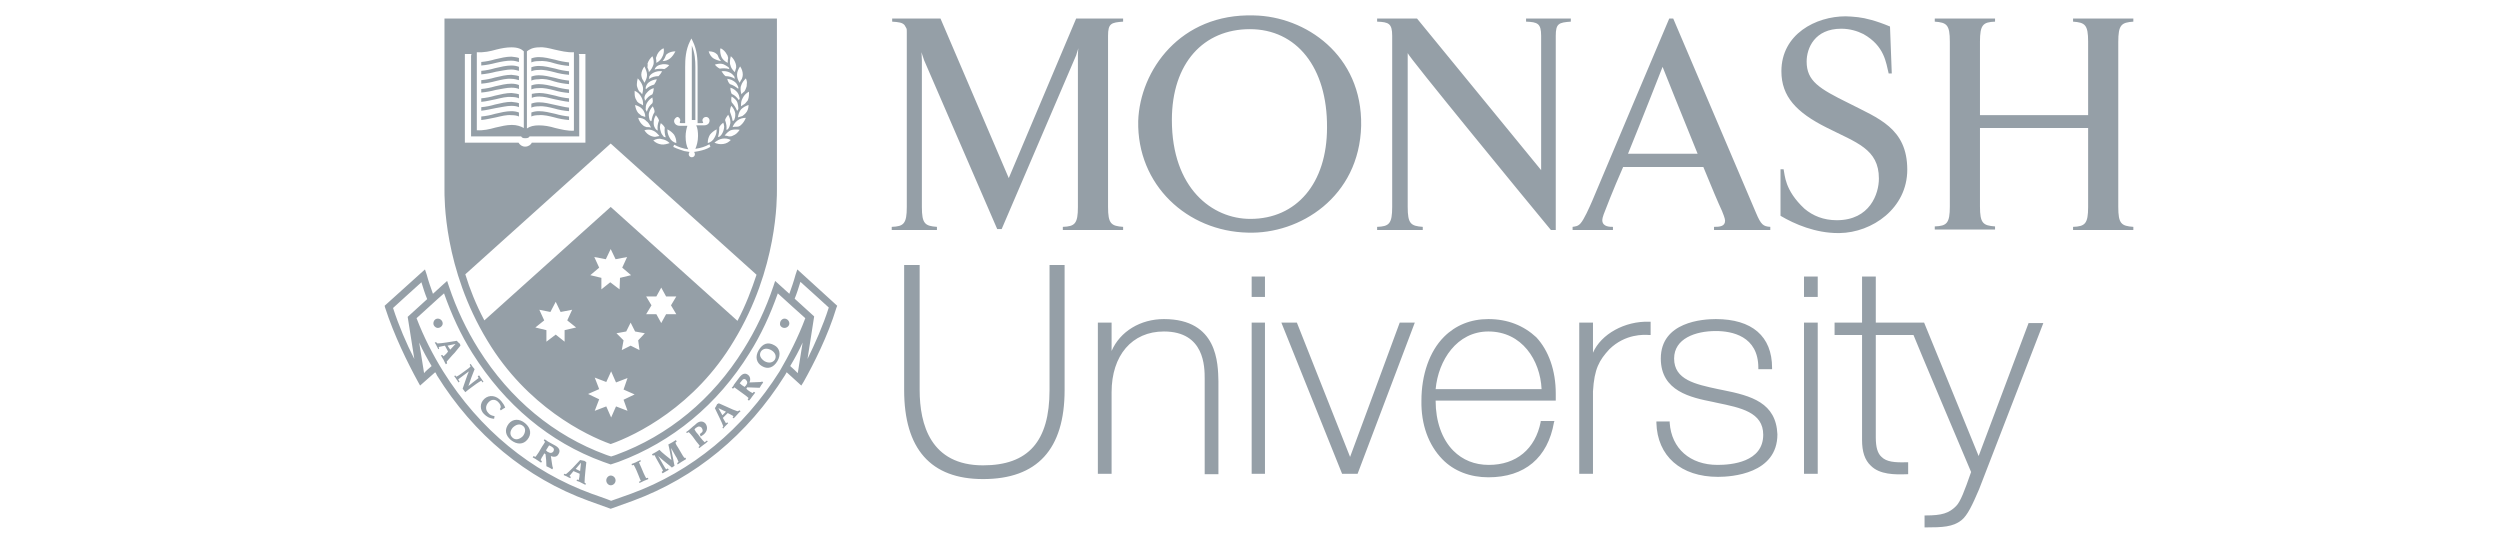 <?xml version="1.0" encoding="UTF-8"?>
<svg xmlns="http://www.w3.org/2000/svg" width="152" height="33" viewBox="0 0 152 33" fill="none">
  <path d="M54.972 16.111V23.712C54.972 27.297 56.589 29.128 59.769 29.128C63.057 29.128 64.728 27.324 64.728 23.712V16.111H63.812V23.712C63.812 26.838 62.518 28.293 59.769 28.293C56.589 28.293 55.915 25.814 55.915 23.712V16.111H54.972ZM76.101 16.812V18.052H76.91V16.812H76.829H76.101ZM109.683 16.812V18.052H110.518V16.812H110.437H109.683ZM113.213 16.812V19.615H111.542V20.369H113.213V26.595V26.757C113.213 27.457 113.374 27.97 113.751 28.32C114.29 28.859 115.208 28.86 115.935 28.833H116.016V28.104H115.935C115.181 28.131 114.695 28.077 114.399 27.781C114.156 27.565 114.048 27.188 114.048 26.595V20.369H116.34C116.367 20.477 119.816 28.644 119.843 28.698C119.439 29.857 119.197 30.503 118.927 30.773C118.496 31.204 118.064 31.339 117.094 31.339H117.013V32.066H117.094C118.091 32.066 118.738 32.039 119.25 31.634C119.627 31.338 119.923 30.692 120.328 29.749L124.235 19.642H123.347V19.616C123.347 19.616 120.435 27.376 120.301 27.727C120.166 27.376 116.986 19.616 116.986 19.616H114.048V16.812H113.967L113.213 16.812ZM70.765 19.4C69.336 19.4 68.097 20.154 67.585 21.339V19.615H66.75V28.806H67.585V23.846C67.585 21.609 68.824 20.154 70.765 20.154C73.244 20.154 73.245 22.31 73.245 23.038V28.833H74.08V23.173C74.053 22.122 74.053 19.4 70.765 19.4ZM90.493 19.4C89.415 19.4 88.499 19.777 87.798 20.477C86.908 21.367 86.423 22.795 86.423 24.358C86.396 25.814 86.854 27.053 87.69 27.916C88.391 28.643 89.388 29.02 90.493 29.02C92.703 29.02 94.105 27.835 94.482 25.679L94.509 25.598H93.674V25.652C93.35 27.296 92.191 28.266 90.52 28.266C89.657 28.266 88.93 27.97 88.364 27.404C87.664 26.703 87.287 25.598 87.287 24.385V24.358H94.59V24.277V23.927C94.59 22.525 94.159 21.313 93.404 20.504C92.649 19.804 91.679 19.4 90.493 19.4ZM104.32 19.4C103.538 19.4 100.977 19.561 100.977 21.798C100.977 23.792 102.81 24.17 104.158 24.439L104.401 24.493C105.829 24.79 107.204 25.058 107.204 26.433C107.204 28.104 105.263 28.266 104.428 28.266C102.757 28.266 101.624 27.269 101.517 25.706V25.625H100.709V25.706C100.762 27.727 102.191 28.993 104.455 28.993C105.29 28.993 108.066 28.805 108.066 26.406C107.985 24.492 106.502 24.063 104.723 23.712L104.455 23.658C103.08 23.362 101.786 23.092 101.786 21.798C101.786 20.585 103.08 20.127 104.32 20.127C105.29 20.127 106.907 20.424 106.907 22.365V22.446H107.742V22.365C107.742 20.451 106.53 19.4 104.32 19.4ZM100.277 19.561C98.795 19.508 97.338 20.315 96.853 21.447V19.615H96.018V28.806H96.853V23.792C96.934 22.417 97.232 21.905 97.852 21.231C98.822 20.288 99.954 20.343 100.277 20.369H100.358V19.561H100.277ZM76.101 19.615V28.806H76.91V19.615H76.829H76.101ZM77.907 19.615L81.599 28.806H82.542L86.02 19.615H85.912H85.103C85.103 19.615 82.193 27.511 82.085 27.781C81.977 27.511 78.85 19.615 78.85 19.615H77.907ZM109.683 19.615V28.806H110.518V19.615H110.437H109.683ZM90.493 20.154C92.541 20.154 93.647 21.906 93.728 23.658H87.287C87.448 21.906 88.579 20.154 90.493 20.154Z" fill="#959FA7"></path>
  <path d="M76.236 0.938C71.762 0.803 69.31 4.28 69.203 7.352C69.122 11.26 72.194 14.063 75.86 14.144C79.013 14.252 82.65 11.988 82.758 7.649C82.839 3.337 79.362 0.992 76.236 0.938ZM112.216 0.992C110.411 0.992 108.309 2.069 108.309 4.333C108.309 5.869 109.225 6.84 111.058 7.757C112.863 8.673 114.237 9.05 114.237 10.855C114.237 11.772 113.698 13.389 111.677 13.389C110.868 13.389 110.222 13.12 109.71 12.688C108.497 11.557 108.524 10.64 108.443 10.29H108.255V13.12C109.117 13.632 110.383 14.171 111.758 14.171H111.839C113.833 14.144 115.962 12.662 115.962 10.317C115.962 7.784 114.184 7.191 112.405 6.274C110.6 5.385 109.844 4.927 109.844 3.741C109.844 2.932 110.33 1.746 111.947 1.746C112.459 1.746 112.917 1.881 113.294 2.07C114.588 2.797 114.669 3.821 114.831 4.468H115.02L114.912 1.612C114.076 1.262 113.429 1.1 112.97 1.046C112.701 1.019 112.432 0.992 112.216 0.992ZM54.244 1.127V1.316C54.648 1.343 54.865 1.37 55 1.531C55.026 1.585 55.081 1.665 55.108 1.719C55.135 1.773 55.133 1.854 55.133 1.935V2.178V12.581C55.133 13.605 54.945 13.766 54.217 13.793V13.982H56.966V13.793C56.239 13.739 56.05 13.605 56.05 12.581V3.66C56.05 3.498 56.023 3.174 56.023 3.174L56.185 3.66L60.631 13.928H60.901L65.43 3.363L65.563 2.932C65.563 2.932 65.537 3.148 65.537 3.336V12.581C65.537 13.605 65.348 13.766 64.62 13.793V13.982H68.285V13.793C67.558 13.739 67.369 13.605 67.369 12.581V2.178C67.369 1.423 67.558 1.369 68.285 1.316V1.127H65.43L61.333 10.828L57.182 1.127H54.244ZM83.729 1.127V1.316C84.43 1.343 84.645 1.423 84.645 2.178V12.581C84.645 13.605 84.457 13.766 83.729 13.793V13.982H86.504V13.793C85.776 13.739 85.588 13.605 85.588 12.581V3.228C85.588 3.39 92.73 12.096 94.293 13.982H94.59V2.178C94.59 1.423 94.778 1.369 95.506 1.316V1.127H92.785V1.316C93.486 1.343 93.701 1.423 93.701 2.178V10.344L86.155 1.127H83.729ZM101.49 1.127C100.843 2.663 97.825 9.777 96.801 12.23C96.612 12.661 96.315 13.335 96.099 13.578C95.938 13.766 95.775 13.766 95.614 13.793V13.982H98.067V13.793C97.879 13.793 97.447 13.793 97.42 13.416C97.42 13.308 97.447 13.174 97.501 13.039C97.582 12.824 98.067 11.557 98.686 10.155H103.564C104.049 11.341 104.48 12.365 104.696 12.823C104.75 12.958 104.885 13.281 104.885 13.416C104.885 13.766 104.562 13.793 104.212 13.793V13.982H107.634V13.793C107.203 13.766 107.069 13.659 106.772 12.958L101.732 1.127H101.49ZM117.634 1.127V1.316C118.362 1.369 118.55 1.504 118.55 2.528V12.554C118.55 13.578 118.362 13.739 117.634 13.766V13.955H121.299V13.766C120.571 13.713 120.382 13.578 120.382 12.554V7.784H126.958V12.581C126.958 13.605 126.769 13.766 126.042 13.793V13.982H129.707V13.793C128.979 13.739 128.791 13.605 128.791 12.581V2.555C128.791 1.504 128.979 1.369 129.707 1.316V1.127H126.042V1.316C126.769 1.369 126.958 1.504 126.958 2.528V7.001H120.382V2.528C120.382 1.504 120.571 1.343 121.299 1.316V1.127H117.634ZM75.993 1.773C78.823 1.773 80.71 4.091 80.683 7.757C80.683 11.153 78.823 13.309 76.02 13.309C73.702 13.309 71.25 11.449 71.25 7.298C71.25 3.821 73.19 1.773 75.993 1.773ZM101.085 4.065C101.085 4.065 102.245 6.976 103.215 9.347H98.983C99.819 7.299 101.085 4.065 101.085 4.065Z" fill="#959FA7"></path>
  <path d="M42.278 7.298H42.062V2.77C42.251 3.229 42.278 3.687 42.278 4.064V7.298ZM33.708 5.493C33.977 5.573 34.274 5.627 34.597 5.654V5.439C34.328 5.412 34.031 5.358 33.761 5.277C33.411 5.196 33.088 5.115 32.764 5.115C32.603 5.115 32.441 5.142 32.306 5.196V5.439C32.414 5.385 32.576 5.358 32.764 5.358C33.061 5.331 33.384 5.412 33.708 5.493ZM31.093 5.331C31.282 5.331 31.444 5.358 31.552 5.412V5.169C31.417 5.115 31.255 5.088 31.093 5.088C30.77 5.088 30.447 5.169 30.096 5.25C29.827 5.331 29.557 5.385 29.261 5.412V5.627C29.557 5.6 29.854 5.546 30.15 5.466C30.5 5.412 30.797 5.331 31.093 5.331ZM31.093 4.792C31.282 4.792 31.444 4.846 31.552 4.873V4.63C31.417 4.576 31.255 4.576 31.093 4.549C30.77 4.549 30.447 4.63 30.096 4.711C29.827 4.792 29.557 4.846 29.261 4.873V5.088C29.584 5.061 29.854 5.007 30.15 4.927C30.5 4.846 30.797 4.765 31.093 4.792ZM31.093 5.897C31.282 5.897 31.444 5.924 31.552 5.978V5.735C31.417 5.681 31.255 5.681 31.093 5.654C30.77 5.654 30.447 5.735 30.096 5.816C29.827 5.897 29.557 5.951 29.261 5.978V6.193C29.584 6.166 29.854 6.085 30.15 6.032C30.5 5.951 30.797 5.87 31.093 5.897ZM31.093 4.226C31.282 4.226 31.444 4.28 31.552 4.307V4.064C31.417 4.01 31.255 3.983 31.093 3.983C30.77 3.983 30.447 4.064 30.096 4.145C29.827 4.226 29.557 4.28 29.261 4.307V4.522C29.557 4.495 29.854 4.441 30.15 4.361C30.5 4.307 30.797 4.226 31.093 4.226ZM29.638 20.72C26.97 16.327 27.024 12.042 27.024 11.503V1.126H47.237V11.503C47.237 12.042 47.291 16.327 44.623 20.72C42.251 24.709 38.667 26.46 37.13 26.999C35.621 26.46 32.037 24.709 29.638 20.72ZM35.028 19.911L34.489 19.48L34.786 18.833L34.085 18.968L33.788 18.348L33.465 18.968L32.791 18.833L33.088 19.48L32.549 19.911L33.222 20.073V20.774L33.788 20.343L34.328 20.774V20.073L35.028 19.911ZM37.912 24.304L38.586 23.981L37.912 23.684L38.154 22.984L37.454 23.253L37.157 22.579L36.861 23.226L36.16 22.957L36.43 23.657L35.756 23.954L36.43 24.277L36.16 24.978L36.861 24.709L37.157 25.382L37.454 24.709L38.154 24.978L37.912 24.304ZM36.43 16.273L35.891 16.731L36.564 16.893V17.593L37.103 17.162L37.669 17.593L37.696 16.893L38.37 16.731L37.831 16.273L38.128 15.626L37.427 15.761L37.13 15.141L36.834 15.761L36.133 15.626L36.43 16.273ZM38.801 20.693L39.206 20.262L38.613 20.154L38.343 19.615L38.074 20.154L37.481 20.262L37.912 20.693L37.804 21.286L38.343 21.016L38.882 21.286L38.801 20.693ZM40.796 18.564L41.119 18.025H40.499L40.203 17.486L39.906 18.025H39.286L39.61 18.564L39.286 19.103H39.906L40.203 19.642L40.499 19.103H41.119L40.796 18.564ZM45.539 5.573C45.377 5.654 45.243 5.789 45.162 5.951C45.081 6.085 45.054 6.22 45.054 6.355C45.054 6.382 45.054 6.409 45.054 6.463C45.135 6.409 45.216 6.355 45.297 6.301C45.35 6.247 45.404 6.166 45.458 6.112C45.512 6.005 45.539 5.843 45.539 5.708C45.539 5.654 45.539 5.6 45.539 5.573ZM43.437 8.673C43.599 8.754 43.787 8.781 43.976 8.754C44.165 8.727 44.299 8.646 44.434 8.511C44.272 8.43 44.111 8.403 43.922 8.43C43.733 8.457 43.572 8.565 43.437 8.673ZM43.437 8.376C43.518 8.242 43.572 8.08 43.572 7.918C43.572 7.891 43.572 7.891 43.572 7.864C43.41 7.945 43.275 8.053 43.167 8.188C43.087 8.322 43.033 8.484 43.033 8.646C43.033 8.673 43.033 8.673 43.033 8.7C43.221 8.646 43.356 8.538 43.437 8.376ZM43.653 8.322C43.706 8.322 43.733 8.322 43.76 8.295C43.868 8.215 43.922 8.107 43.976 7.972C44.003 7.891 44.03 7.783 44.03 7.703C44.03 7.622 44.003 7.541 43.976 7.46C43.868 7.541 43.787 7.622 43.733 7.729C43.733 7.972 43.706 8.161 43.653 8.322ZM44.165 7.891C44.165 7.918 44.165 7.918 44.165 7.891C44.218 7.891 44.245 7.864 44.272 7.837C44.353 7.73 44.38 7.622 44.407 7.487C44.407 7.46 44.407 7.433 44.407 7.406C44.407 7.271 44.353 7.11 44.272 6.975C44.192 7.083 44.111 7.191 44.084 7.298C44.165 7.541 44.192 7.703 44.165 7.891ZM44.542 7.352C44.542 7.379 44.542 7.379 44.542 7.352C44.596 7.352 44.623 7.325 44.65 7.271C44.677 7.19 44.704 7.11 44.704 7.002C44.704 6.975 44.704 6.921 44.704 6.894C44.677 6.732 44.596 6.571 44.461 6.436C44.407 6.544 44.38 6.678 44.38 6.786C44.461 7.002 44.515 7.164 44.542 7.352ZM44.812 6.732C44.812 6.759 44.812 6.759 44.812 6.732C44.865 6.705 44.865 6.678 44.892 6.625C44.892 6.598 44.892 6.598 44.892 6.571C44.892 6.463 44.865 6.355 44.838 6.247C44.785 6.086 44.65 5.978 44.488 5.87C44.461 5.924 44.461 6.005 44.461 6.059C44.461 6.112 44.461 6.166 44.488 6.22C44.65 6.409 44.758 6.571 44.812 6.732ZM44.919 6.085C44.946 6.059 44.973 6.005 44.973 5.978C44.946 5.843 44.919 5.735 44.838 5.627C44.731 5.493 44.596 5.385 44.407 5.331C44.407 5.466 44.434 5.6 44.488 5.708C44.677 5.789 44.811 5.924 44.919 6.085ZM44.892 5.304C44.838 5.169 44.785 5.061 44.677 4.98C44.542 4.873 44.407 4.819 44.218 4.792C44.245 4.927 44.299 5.034 44.38 5.115C44.569 5.169 44.731 5.277 44.865 5.385H44.892C44.892 5.385 44.892 5.358 44.892 5.304ZM44.677 4.792C44.677 4.738 44.65 4.711 44.65 4.657C44.569 4.549 44.488 4.468 44.38 4.415C44.218 4.334 44.057 4.307 43.868 4.334C43.949 4.441 44.003 4.549 44.111 4.63C44.326 4.63 44.515 4.684 44.677 4.792ZM44.569 8.242C44.731 8.188 44.865 8.053 44.973 7.891C44.785 7.864 44.596 7.864 44.434 7.918C44.299 7.972 44.165 8.107 44.057 8.242C44.138 8.242 44.245 8.269 44.326 8.295C44.407 8.295 44.488 8.295 44.569 8.242ZM45.027 7.622C45.162 7.514 45.27 7.352 45.35 7.164C45.162 7.164 44.973 7.217 44.838 7.325C44.704 7.433 44.596 7.568 44.542 7.729C44.623 7.703 44.731 7.703 44.811 7.703C44.892 7.703 44.973 7.676 45.027 7.622ZM45.512 6.382C45.35 6.436 45.189 6.517 45.054 6.651C44.946 6.786 44.892 6.948 44.865 7.137C44.946 7.11 45.027 7.083 45.135 7.056C45.216 7.002 45.27 6.948 45.324 6.894C45.458 6.759 45.512 6.571 45.512 6.382ZM45.35 4.765C45.216 4.9 45.108 5.034 45.054 5.223C45.027 5.277 45.027 5.358 45.027 5.439C45.027 5.546 45.054 5.654 45.081 5.735C45.135 5.654 45.216 5.6 45.27 5.546C45.323 5.466 45.35 5.385 45.377 5.304C45.404 5.25 45.404 5.169 45.404 5.115C45.431 5.007 45.404 4.9 45.35 4.765ZM44.811 4.549C44.811 4.711 44.865 4.873 44.973 5.034C45 4.954 45.054 4.873 45.108 4.792C45.135 4.711 45.162 4.63 45.162 4.549C45.162 4.361 45.108 4.199 45 4.037C44.892 4.199 44.811 4.361 44.811 4.549ZM44.38 3.768C44.38 3.822 44.38 3.902 44.407 3.956C44.434 4.118 44.542 4.253 44.677 4.388C44.704 4.307 44.731 4.199 44.758 4.118C44.758 4.091 44.758 4.091 44.758 4.064C44.758 4.01 44.758 3.956 44.731 3.876C44.677 3.714 44.596 3.552 44.434 3.417C44.407 3.525 44.38 3.633 44.38 3.768ZM44.299 4.091C44.192 4.01 44.084 3.956 43.976 3.902C43.814 3.849 43.626 3.875 43.464 3.929C43.545 4.037 43.653 4.118 43.76 4.172C43.949 4.145 44.165 4.145 44.326 4.199H44.353C44.326 4.172 44.326 4.145 44.299 4.091ZM43.787 3.067C43.787 3.202 43.814 3.336 43.868 3.471C43.949 3.633 44.084 3.741 44.245 3.822C44.245 3.714 44.245 3.633 44.272 3.525C44.245 3.444 44.245 3.363 44.192 3.31C44.111 3.148 43.976 3.013 43.814 2.932C43.787 2.986 43.787 3.013 43.787 3.067ZM43.087 3.121C43.14 3.309 43.248 3.471 43.383 3.552C43.518 3.633 43.679 3.687 43.841 3.714C43.787 3.66 43.76 3.606 43.706 3.525C43.679 3.471 43.653 3.39 43.626 3.336C43.599 3.309 43.599 3.309 43.572 3.283C43.464 3.175 43.302 3.121 43.087 3.121ZM40.984 7.352C40.984 7.487 41.092 7.649 41.335 7.649H41.793C41.739 7.81 41.685 8.053 41.685 8.295C41.685 8.619 41.739 8.888 41.847 9.077C41.496 9.023 41.254 8.942 41.011 8.807H40.984L40.931 8.942H40.958C41.173 9.05 41.362 9.104 41.604 9.185C41.604 9.185 41.793 9.212 41.928 9.239C41.901 9.266 41.874 9.32 41.874 9.373C41.874 9.481 41.955 9.562 42.062 9.562C42.17 9.562 42.251 9.481 42.251 9.373C42.251 9.32 42.224 9.266 42.197 9.239C42.332 9.212 42.494 9.185 42.494 9.185C42.736 9.131 42.952 9.077 43.167 8.942H43.194L43.141 8.781H43.114C42.871 8.915 42.629 8.996 42.278 9.05C42.359 8.861 42.44 8.592 42.44 8.268C42.44 8.026 42.413 7.783 42.332 7.622H42.79C43.033 7.622 43.141 7.487 43.141 7.325C43.141 7.217 43.06 7.11 42.925 7.11C42.817 7.11 42.709 7.19 42.709 7.325C42.709 7.352 42.709 7.379 42.736 7.406C42.763 7.433 42.763 7.487 42.682 7.487H42.413V4.064C42.413 3.606 42.386 3.04 42.117 2.501L42.036 2.339L41.955 2.501C41.685 3.04 41.658 3.606 41.658 4.064V7.487H41.389C41.308 7.487 41.335 7.433 41.335 7.406C41.335 7.379 41.362 7.352 41.362 7.325C41.362 7.217 41.281 7.11 41.173 7.11C41.092 7.137 40.984 7.244 40.984 7.352ZM40.418 7.756C40.364 7.649 40.284 7.568 40.176 7.487C40.149 7.568 40.122 7.649 40.122 7.729C40.122 7.81 40.149 7.918 40.176 7.999C40.203 8.134 40.284 8.215 40.364 8.322C40.392 8.322 40.445 8.349 40.472 8.349V8.322C40.418 8.161 40.391 7.972 40.418 7.756ZM40.257 4.334C40.095 4.307 39.906 4.334 39.745 4.414C39.637 4.468 39.529 4.549 39.475 4.657C39.475 4.711 39.475 4.738 39.448 4.792H39.475C39.637 4.684 39.825 4.63 40.041 4.63C40.122 4.549 40.203 4.441 40.257 4.334ZM40.068 7.325C40.041 7.217 39.96 7.11 39.879 7.002C39.798 7.137 39.745 7.271 39.745 7.433C39.745 7.46 39.745 7.487 39.745 7.514C39.745 7.649 39.798 7.756 39.879 7.864C39.906 7.891 39.96 7.918 39.987 7.945V7.918C39.96 7.702 39.987 7.541 40.068 7.325ZM39.448 7.029C39.448 7.11 39.475 7.19 39.502 7.298C39.529 7.325 39.556 7.352 39.583 7.379C39.583 7.379 39.583 7.352 39.61 7.352C39.637 7.163 39.691 6.975 39.798 6.813C39.798 6.678 39.745 6.571 39.691 6.463C39.556 6.598 39.475 6.759 39.448 6.921C39.448 6.948 39.448 7.002 39.448 7.029ZM39.664 6.274C39.691 6.22 39.691 6.166 39.691 6.112C39.691 6.059 39.664 5.978 39.664 5.924C39.502 6.032 39.394 6.139 39.313 6.301C39.26 6.409 39.26 6.517 39.26 6.624C39.26 6.651 39.26 6.651 39.26 6.678C39.286 6.705 39.313 6.759 39.313 6.786C39.313 6.786 39.34 6.786 39.34 6.759C39.394 6.571 39.502 6.409 39.664 6.274ZM39.26 5.304C39.26 5.331 39.26 5.385 39.26 5.412H39.286C39.421 5.277 39.583 5.196 39.772 5.142C39.852 5.034 39.906 4.927 39.933 4.819C39.745 4.846 39.583 4.9 39.448 5.007C39.367 5.061 39.286 5.196 39.26 5.304ZM39.179 5.978C39.206 6.005 39.206 6.059 39.206 6.112C39.206 6.112 39.206 6.112 39.233 6.112C39.34 5.951 39.475 5.816 39.664 5.735C39.718 5.627 39.745 5.493 39.745 5.358C39.556 5.412 39.421 5.519 39.313 5.654C39.233 5.735 39.179 5.843 39.179 5.978ZM39.071 6.651C38.963 6.517 38.801 6.436 38.613 6.382C38.64 6.571 38.694 6.732 38.801 6.867C38.855 6.921 38.936 6.975 38.99 7.029C39.071 7.056 39.152 7.083 39.233 7.11C39.233 6.948 39.179 6.786 39.071 6.651ZM38.801 7.163C38.855 7.352 38.963 7.514 39.098 7.622C39.152 7.676 39.233 7.703 39.313 7.729C39.421 7.729 39.502 7.729 39.583 7.756C39.502 7.595 39.421 7.433 39.286 7.352C39.179 7.217 38.99 7.163 38.801 7.163ZM39.179 7.918C39.286 8.08 39.394 8.188 39.583 8.268C39.664 8.295 39.745 8.322 39.825 8.322C39.906 8.295 40.014 8.295 40.095 8.268C39.987 8.134 39.852 7.999 39.718 7.945C39.556 7.864 39.367 7.864 39.179 7.918ZM39.718 8.538C39.852 8.673 40.014 8.754 40.203 8.781C40.364 8.808 40.553 8.754 40.715 8.7C40.58 8.565 40.418 8.484 40.23 8.457C40.068 8.403 39.879 8.457 39.718 8.538ZM41.119 8.7C41.119 8.673 41.119 8.673 41.119 8.646C41.119 8.484 41.065 8.322 40.984 8.188C40.877 8.053 40.742 7.945 40.58 7.864C40.58 7.891 40.58 7.891 40.58 7.918C40.58 8.08 40.634 8.242 40.715 8.376C40.796 8.538 40.931 8.646 41.119 8.7ZM40.418 3.525C40.391 3.579 40.338 3.66 40.284 3.714C40.445 3.714 40.607 3.66 40.742 3.552C40.877 3.444 40.984 3.283 41.065 3.121C40.877 3.121 40.688 3.175 40.553 3.283C40.526 3.31 40.526 3.31 40.499 3.336C40.472 3.39 40.445 3.471 40.418 3.525ZM39.879 3.525C39.906 3.633 39.906 3.714 39.906 3.822C40.068 3.741 40.203 3.606 40.257 3.471C40.338 3.336 40.364 3.202 40.364 3.067C40.364 3.013 40.364 2.986 40.338 2.932C40.176 3.013 40.041 3.148 39.96 3.309C39.933 3.39 39.906 3.444 39.879 3.525ZM39.798 4.226C40.014 4.172 40.203 4.172 40.392 4.199C40.499 4.145 40.607 4.064 40.688 3.956C40.526 3.902 40.338 3.875 40.176 3.929C40.041 3.956 39.933 4.01 39.852 4.118C39.825 4.145 39.825 4.172 39.798 4.226ZM39.367 4.064C39.367 4.091 39.367 4.091 39.367 4.118C39.421 4.199 39.448 4.307 39.448 4.388C39.583 4.253 39.664 4.118 39.718 3.956C39.745 3.902 39.745 3.822 39.745 3.768C39.745 3.66 39.718 3.525 39.664 3.417C39.529 3.552 39.421 3.687 39.367 3.875C39.394 3.929 39.367 3.983 39.367 4.064ZM38.99 4.549C38.99 4.63 39.017 4.711 39.044 4.792C39.098 4.873 39.152 4.954 39.179 5.034C39.26 4.9 39.34 4.738 39.34 4.549C39.34 4.388 39.26 4.199 39.179 4.037C39.071 4.199 38.99 4.361 38.99 4.549ZM38.721 5.115C38.721 5.196 38.721 5.25 38.748 5.304C38.774 5.385 38.801 5.466 38.855 5.546C38.936 5.6 38.99 5.654 39.044 5.735C39.071 5.627 39.098 5.519 39.098 5.439C39.098 5.358 39.098 5.304 39.071 5.223C39.017 5.061 38.909 4.9 38.774 4.765C38.747 4.873 38.721 5.007 38.721 5.115ZM38.586 5.681C38.586 5.816 38.613 5.978 38.694 6.085C38.721 6.166 38.774 6.22 38.855 6.274C38.936 6.301 39.017 6.355 39.098 6.409C39.098 6.382 39.098 6.328 39.098 6.301C39.098 6.166 39.071 6.032 38.99 5.897C38.909 5.735 38.774 5.6 38.586 5.519C38.586 5.6 38.586 5.654 38.586 5.681ZM32.037 7.81C32.225 7.676 32.468 7.622 32.764 7.622C33.088 7.622 33.411 7.676 33.761 7.783C34.112 7.864 34.516 7.972 34.894 7.945C34.894 7.756 34.894 3.983 34.894 3.283C34.894 3.229 34.894 3.202 34.894 3.175C34.489 3.202 34.085 3.094 33.708 3.013C33.384 2.932 33.061 2.851 32.791 2.878C32.387 2.878 32.171 3.013 32.037 3.121V3.283V7.81ZM28.991 7.918C29.369 7.945 29.746 7.864 30.123 7.756C30.474 7.676 30.797 7.595 31.12 7.595C31.417 7.595 31.659 7.676 31.848 7.783V3.283V3.121C31.713 2.986 31.498 2.878 31.093 2.878C30.797 2.878 30.5 2.932 30.177 3.013C29.8 3.121 29.422 3.202 28.991 3.175C28.991 3.202 28.991 3.229 28.991 3.283C28.991 3.956 28.991 7.756 28.991 7.918ZM28.264 8.673C28.264 8.673 31.417 8.673 31.525 8.673C31.605 8.807 31.74 8.915 31.929 8.915C32.117 8.915 32.279 8.807 32.333 8.673C32.441 8.673 35.594 8.673 35.594 8.673V3.283H35.486H35.19L35.217 3.39V3.417V8.295C34.974 8.295 32.333 8.295 32.198 8.295C32.145 8.376 32.091 8.403 31.929 8.403C31.794 8.403 31.74 8.376 31.686 8.295C31.552 8.295 29.126 8.295 28.641 8.295V3.417V3.39L28.668 3.283H28.264L28.264 8.673ZM29.449 19.48L37.13 12.581L44.838 19.507C45.35 18.537 45.701 17.593 45.997 16.704L37.13 8.727L28.291 16.677C28.56 17.567 28.937 18.51 29.449 19.48ZM31.093 6.436C31.282 6.436 31.444 6.463 31.552 6.517V6.274C31.417 6.22 31.255 6.22 31.093 6.193C30.77 6.193 30.447 6.274 30.096 6.355C29.827 6.436 29.557 6.49 29.261 6.517V6.732C29.557 6.705 29.854 6.624 30.15 6.571C30.5 6.517 30.797 6.436 31.093 6.436ZM31.093 7.002C31.282 7.002 31.444 7.029 31.552 7.083V6.84C31.417 6.786 31.255 6.759 31.093 6.759C30.77 6.759 30.447 6.84 30.096 6.921C29.827 7.002 29.557 7.056 29.261 7.083V7.298C29.557 7.271 29.854 7.19 30.15 7.137C30.5 7.056 30.797 6.975 31.093 7.002ZM31.093 3.687C31.282 3.687 31.444 3.741 31.552 3.768V3.525C31.417 3.471 31.255 3.471 31.093 3.444C30.77 3.444 30.447 3.525 30.096 3.606C29.827 3.687 29.557 3.741 29.261 3.768V3.983C29.557 3.956 29.854 3.902 30.15 3.822C30.5 3.741 30.797 3.687 31.093 3.687ZM33.708 4.954C33.977 5.034 34.274 5.088 34.597 5.115V4.9C34.328 4.873 34.031 4.819 33.761 4.738C33.411 4.657 33.088 4.576 32.764 4.576C32.603 4.576 32.441 4.603 32.306 4.657V4.9C32.414 4.846 32.576 4.819 32.764 4.819C33.061 4.765 33.384 4.846 33.708 4.954ZM33.708 3.849C33.977 3.929 34.274 3.983 34.597 4.01V3.795C34.328 3.768 34.031 3.714 33.761 3.633C33.411 3.552 33.088 3.471 32.764 3.471C32.603 3.471 32.441 3.498 32.306 3.552V3.795C32.414 3.741 32.576 3.714 32.764 3.714C33.061 3.687 33.384 3.741 33.708 3.849ZM33.708 6.032C33.977 6.085 34.3 6.166 34.597 6.193V5.978C34.3 5.951 34.031 5.897 33.761 5.816C33.411 5.735 33.088 5.654 32.791 5.654C32.63 5.654 32.468 5.681 32.333 5.708V5.951C32.441 5.897 32.603 5.87 32.791 5.87C33.061 5.87 33.384 5.951 33.708 6.032ZM33.708 4.388C33.977 4.468 34.274 4.522 34.597 4.549V4.334C34.328 4.307 34.031 4.253 33.761 4.172C33.411 4.091 33.088 4.01 32.764 4.01C32.603 4.01 32.441 4.037 32.306 4.091V4.334C32.414 4.28 32.576 4.253 32.764 4.253C33.061 4.226 33.384 4.307 33.708 4.388ZM33.708 6.598C33.977 6.678 34.274 6.732 34.597 6.759V6.544C34.328 6.517 34.031 6.436 33.761 6.382C33.411 6.301 33.088 6.22 32.764 6.22C32.603 6.22 32.441 6.247 32.306 6.301V6.544C32.414 6.49 32.576 6.463 32.764 6.463C33.061 6.436 33.384 6.517 33.708 6.598ZM33.708 7.137C33.977 7.217 34.274 7.271 34.597 7.298V7.083C34.328 7.056 34.031 7.002 33.761 6.921C33.411 6.84 33.088 6.759 32.764 6.759C32.603 6.759 32.441 6.786 32.306 6.84V7.083C32.414 7.029 32.576 7.002 32.764 7.002C33.061 6.975 33.384 7.056 33.708 7.137ZM50.902 18.591L50.849 18.726C50.336 20.423 49.474 22.121 48.854 23.226L48.719 23.442L47.83 22.633C47.803 22.687 47.749 22.768 47.722 22.822C45.458 26.433 42.278 29.048 38.478 30.449L37.13 30.934L35.783 30.449C32.01 29.075 28.803 26.433 26.566 22.822C26.539 22.768 26.512 22.687 26.458 22.633L25.541 23.442L25.407 23.199C24.787 22.067 23.951 20.369 23.412 18.698L23.385 18.591L25.568 16.623L25.838 16.381L25.946 16.704C26.053 17.108 26.188 17.486 26.323 17.863L26.943 17.297L27.186 17.081L27.293 17.405C27.751 18.779 28.371 20.073 29.099 21.232C31.012 24.277 33.681 26.487 36.834 27.646C36.834 27.646 37.05 27.727 37.157 27.754C37.265 27.727 37.481 27.646 37.481 27.646C40.634 26.487 43.329 24.277 45.216 21.232C45.943 20.073 46.563 18.779 47.021 17.405L47.129 17.081L47.992 17.863C48.126 17.486 48.261 17.108 48.369 16.704L48.477 16.381L50.902 18.591ZM25.191 21.825L24.787 19.265L25.973 18.186C25.838 17.863 25.73 17.513 25.622 17.162C25.272 17.486 24.059 18.564 23.897 18.726C24.248 19.803 24.706 20.882 25.191 21.825ZM26.242 22.256C25.973 21.798 25.703 21.313 25.488 20.828L25.784 22.687C25.865 22.579 26.053 22.418 26.242 22.256ZM48.8 20.828C48.585 21.313 48.315 21.798 48.045 22.256C48.234 22.418 48.396 22.579 48.504 22.687L48.8 20.828ZM48.962 19.345C48.773 19.184 47.614 18.133 47.291 17.836C46.833 19.13 46.267 20.369 45.566 21.474C43.626 24.601 40.877 26.865 37.615 28.078L37.13 28.239L36.672 28.078C33.411 26.892 30.689 24.601 28.722 21.474C28.021 20.369 27.455 19.13 26.997 17.836C26.646 18.133 25.515 19.184 25.326 19.345C25.757 20.477 26.323 21.582 26.943 22.579C29.153 26.11 32.279 28.67 35.971 30.018C35.971 30.018 37.05 30.395 37.157 30.449C37.292 30.395 38.37 30.018 38.37 30.018C42.062 28.67 45.189 26.083 47.399 22.579C47.965 21.609 48.531 20.504 48.962 19.345ZM50.39 18.698C50.229 18.537 49.016 17.459 48.665 17.135C48.558 17.486 48.45 17.836 48.315 18.16L49.501 19.238L49.097 21.825C49.555 20.882 50.04 19.803 50.39 18.698ZM27.159 21.986L27.186 22.094L27.105 22.148C27.051 22.067 27.024 21.986 26.97 21.879C26.916 21.798 26.862 21.717 26.808 21.609L26.889 21.582L26.97 21.663C27.051 21.582 27.186 21.474 27.239 21.367L27.051 21.016L26.673 21.097L26.7 21.205L26.646 21.232C26.619 21.151 26.566 21.097 26.539 21.016C26.512 20.962 26.485 20.909 26.431 20.828L26.512 20.801L26.593 20.881C26.862 20.881 27.428 20.774 27.779 20.72C27.832 20.801 27.913 20.855 27.967 20.909L27.994 21.016L27.644 21.448C27.455 21.636 27.239 21.906 27.159 21.986ZM27.374 21.259L27.698 20.909L27.212 21.016L27.374 21.259ZM29.341 23.253L29.395 23.199C29.341 23.145 29.315 23.092 29.261 23.011C29.207 22.957 29.18 22.876 29.126 22.822L29.045 22.876L29.099 22.984C28.91 23.119 28.479 23.469 28.479 23.469C28.587 23.145 28.722 22.768 28.856 22.445C28.802 22.391 28.776 22.337 28.722 22.283C28.695 22.229 28.641 22.175 28.614 22.121L28.56 22.175L28.614 22.283C28.533 22.364 28.452 22.418 28.344 22.499L28.048 22.714C27.94 22.795 27.859 22.849 27.751 22.903L27.671 22.822L27.617 22.876C27.671 22.93 27.698 22.984 27.751 23.064C27.805 23.118 27.832 23.199 27.886 23.253L27.94 23.199L27.859 23.065C28.048 22.93 28.29 22.741 28.506 22.579C28.371 22.903 28.264 23.253 28.129 23.631C28.156 23.657 28.183 23.711 28.209 23.738C28.236 23.765 28.263 23.819 28.29 23.846C28.398 23.765 28.506 23.657 28.668 23.55L28.964 23.334C29.072 23.253 29.18 23.199 29.261 23.145L29.341 23.253ZM29.449 24.25C29.153 24.52 29.18 24.924 29.422 25.167C29.584 25.328 29.746 25.436 30.042 25.463L30.069 25.302C29.907 25.275 29.773 25.221 29.692 25.113C29.503 24.924 29.503 24.655 29.719 24.439C29.934 24.224 30.177 24.304 30.312 24.466C30.393 24.547 30.447 24.655 30.447 24.762L30.393 24.87L30.447 24.951C30.527 24.897 30.635 24.816 30.716 24.79C30.662 24.628 30.581 24.52 30.474 24.385C30.177 24.035 29.746 23.981 29.449 24.25ZM32.064 26.73C31.821 27.026 31.444 27.053 31.066 26.757C30.716 26.46 30.662 26.11 30.932 25.76C31.174 25.463 31.578 25.436 31.929 25.733C32.279 26.029 32.333 26.407 32.064 26.73ZM31.794 25.894C31.605 25.733 31.363 25.814 31.174 26.002C30.986 26.218 30.986 26.46 31.174 26.622C31.363 26.784 31.605 26.703 31.794 26.514C31.956 26.299 31.983 26.029 31.794 25.894ZM33.95 27.619C33.869 27.781 33.681 27.808 33.492 27.727C33.519 27.862 33.573 28.32 33.6 28.401L33.627 28.455L33.573 28.536C33.465 28.455 33.33 28.401 33.222 28.347C33.222 28.131 33.196 27.808 33.169 27.619L33.088 27.565L33.034 27.673C32.953 27.781 32.899 27.889 32.872 27.97L32.953 28.05L32.899 28.131C32.818 28.078 32.737 28.024 32.657 27.97C32.576 27.916 32.495 27.862 32.387 27.808L32.441 27.727L32.549 27.781C32.63 27.7 32.684 27.592 32.764 27.485L32.953 27.161C33.034 27.053 33.088 26.945 33.142 26.865L33.061 26.784L33.115 26.703C33.169 26.757 33.249 26.784 33.303 26.838C33.384 26.892 33.465 26.919 33.546 26.973C33.627 27.026 33.708 27.053 33.788 27.107C34.058 27.269 34.058 27.458 33.95 27.619ZM33.546 27.161C33.465 27.107 33.438 27.107 33.384 27.08C33.357 27.134 33.303 27.215 33.249 27.296L33.196 27.377C33.222 27.404 33.249 27.431 33.276 27.458C33.438 27.565 33.573 27.565 33.654 27.431C33.708 27.323 33.681 27.242 33.546 27.161ZM35.594 28.616C35.567 28.859 35.54 29.209 35.54 29.344L35.621 29.398L35.594 29.479C35.513 29.425 35.406 29.398 35.325 29.344C35.244 29.29 35.136 29.263 35.055 29.236L35.082 29.155L35.19 29.183C35.217 29.075 35.244 28.913 35.244 28.805L34.867 28.643L34.624 28.94L34.705 28.994L34.678 29.075C34.597 29.048 34.516 28.994 34.462 28.967C34.408 28.94 34.328 28.913 34.274 28.886L34.3 28.805L34.408 28.832C34.624 28.67 35.001 28.266 35.271 27.97C35.379 27.997 35.459 27.997 35.54 28.023L35.648 28.104L35.594 28.616ZM35.325 28.131L35.001 28.509L35.271 28.643L35.325 28.131ZM39.286 29.075C39.233 28.967 39.179 28.886 39.125 28.751L38.99 28.428C38.936 28.293 38.882 28.212 38.855 28.104L38.963 28.051L38.936 27.97C38.855 28.024 38.747 28.051 38.667 28.105C38.586 28.131 38.478 28.185 38.397 28.212L38.424 28.293L38.532 28.266C38.586 28.374 38.64 28.455 38.694 28.59L38.828 28.913C38.882 29.048 38.909 29.129 38.963 29.236L38.855 29.29L38.882 29.371C38.963 29.317 39.071 29.29 39.152 29.236C39.233 29.209 39.34 29.155 39.421 29.128L39.394 29.048L39.286 29.075ZM41.604 27.835C41.55 27.754 41.469 27.646 41.416 27.538L41.227 27.215C41.146 27.107 41.092 26.999 41.065 26.919L41.146 26.838L41.092 26.757C41.011 26.811 40.931 26.865 40.877 26.892C40.796 26.945 40.715 26.973 40.634 27.026C40.688 27.188 40.796 27.835 40.823 27.97C40.688 27.862 40.203 27.485 40.095 27.35C40.014 27.404 39.933 27.458 39.879 27.485C39.799 27.538 39.718 27.565 39.637 27.619L39.691 27.7L39.798 27.673L39.879 27.835C39.96 27.997 40.257 28.482 40.311 28.616L40.23 28.697L40.284 28.778C40.337 28.751 40.418 28.697 40.472 28.67C40.526 28.643 40.607 28.59 40.661 28.563L40.607 28.482L40.499 28.536C40.445 28.455 40.364 28.347 40.311 28.239L40.203 28.05C40.122 27.889 40.041 27.781 40.014 27.727C40.472 28.131 40.742 28.32 40.85 28.428L41.011 28.32L40.796 27.242C40.823 27.296 40.904 27.404 40.984 27.565L41.092 27.754C41.173 27.862 41.2 27.97 41.254 28.077L41.173 28.158L41.2 28.239C41.281 28.185 41.362 28.131 41.443 28.077C41.523 28.024 41.631 27.97 41.712 27.916L41.685 27.835L41.604 27.835ZM42.844 26.892C42.763 26.811 42.682 26.73 42.601 26.622L42.44 26.407C42.359 26.326 42.278 26.218 42.224 26.11C42.251 26.083 42.278 26.029 42.332 26.002C42.467 25.894 42.575 25.921 42.655 26.002C42.736 26.11 42.763 26.245 42.628 26.326C42.601 26.353 42.575 26.38 42.547 26.38L42.601 26.541C42.655 26.514 42.709 26.46 42.763 26.433C43.033 26.218 43.033 25.948 42.898 25.76C42.763 25.598 42.547 25.571 42.332 25.76C42.278 25.814 42.224 25.867 42.143 25.921C42.062 26.002 41.981 26.056 41.928 26.11C41.874 26.164 41.793 26.218 41.712 26.272L41.766 26.326L41.874 26.272C41.955 26.353 42.035 26.433 42.116 26.541L42.332 26.838C42.413 26.945 42.494 27.026 42.547 27.107L42.467 27.188L42.52 27.242C42.601 27.188 42.682 27.107 42.763 27.053C42.844 26.999 42.925 26.945 43.033 26.838L42.979 26.784L42.844 26.892ZM44.973 24.951L45.027 25.005C44.946 25.059 44.892 25.14 44.811 25.221C44.73 25.302 44.677 25.382 44.596 25.436L44.542 25.382L44.596 25.302C44.515 25.248 44.353 25.167 44.245 25.113L43.949 25.409L44.138 25.733L44.218 25.679L44.272 25.733C44.218 25.787 44.165 25.84 44.111 25.894C44.057 25.948 44.003 26.002 43.976 26.056L43.922 26.002L43.976 25.921C43.895 25.679 43.626 25.167 43.464 24.816C43.518 24.736 43.572 24.655 43.599 24.574L43.706 24.52L44.191 24.736C44.407 24.843 44.73 24.978 44.838 25.005L44.973 24.951ZM44.138 25.032L43.679 24.816L43.922 25.248L44.138 25.032ZM46.348 23.199L46.401 23.253C46.321 23.361 46.24 23.469 46.186 23.577C45.943 23.577 45.62 23.55 45.431 23.55L45.377 23.631L45.458 23.711C45.566 23.792 45.647 23.846 45.755 23.9L45.836 23.819L45.916 23.873C45.862 23.954 45.782 24.035 45.728 24.116C45.674 24.197 45.62 24.277 45.539 24.358L45.458 24.304L45.512 24.197C45.431 24.116 45.35 24.062 45.243 23.981L44.946 23.765C44.838 23.684 44.758 23.631 44.65 23.55L44.569 23.631L44.488 23.577C44.542 23.523 44.596 23.469 44.623 23.388C44.677 23.307 44.73 23.253 44.784 23.172C44.838 23.091 44.892 23.038 44.946 22.957C45.162 22.66 45.35 22.687 45.485 22.795C45.62 22.903 45.647 23.091 45.566 23.253C45.701 23.253 46.159 23.226 46.24 23.226L46.348 23.199ZM45.35 23.091C45.27 23.011 45.162 23.038 45.081 23.172C45.027 23.226 45 23.28 44.973 23.307C45.027 23.334 45.081 23.415 45.189 23.469L45.27 23.523C45.297 23.496 45.324 23.469 45.35 23.442C45.458 23.307 45.458 23.199 45.35 23.091ZM47.264 21.96C47.021 22.364 46.671 22.472 46.321 22.256C45.997 22.067 45.889 21.69 46.132 21.286C46.375 20.882 46.698 20.774 47.075 20.989C47.399 21.151 47.507 21.555 47.264 21.96ZM46.887 21.286C46.644 21.151 46.401 21.178 46.267 21.367C46.132 21.582 46.24 21.798 46.482 21.96C46.725 22.094 46.968 22.067 47.102 21.879C47.237 21.663 47.129 21.421 46.887 21.286ZM37.13 28.913C36.996 28.913 36.861 29.048 36.861 29.209C36.861 29.371 36.996 29.506 37.13 29.506C37.292 29.506 37.427 29.371 37.427 29.209C37.427 29.048 37.292 28.913 37.13 28.913ZM26.619 19.938C26.781 19.938 26.916 19.803 26.916 19.669C26.916 19.507 26.781 19.372 26.619 19.372C26.458 19.372 26.35 19.507 26.35 19.669C26.35 19.803 26.485 19.938 26.619 19.938ZM47.695 19.938C47.857 19.938 47.992 19.803 47.992 19.669C47.992 19.507 47.857 19.372 47.695 19.372C47.56 19.372 47.426 19.507 47.426 19.669C47.399 19.803 47.533 19.938 47.695 19.938Z" fill="#959FA7"></path>
</svg>
